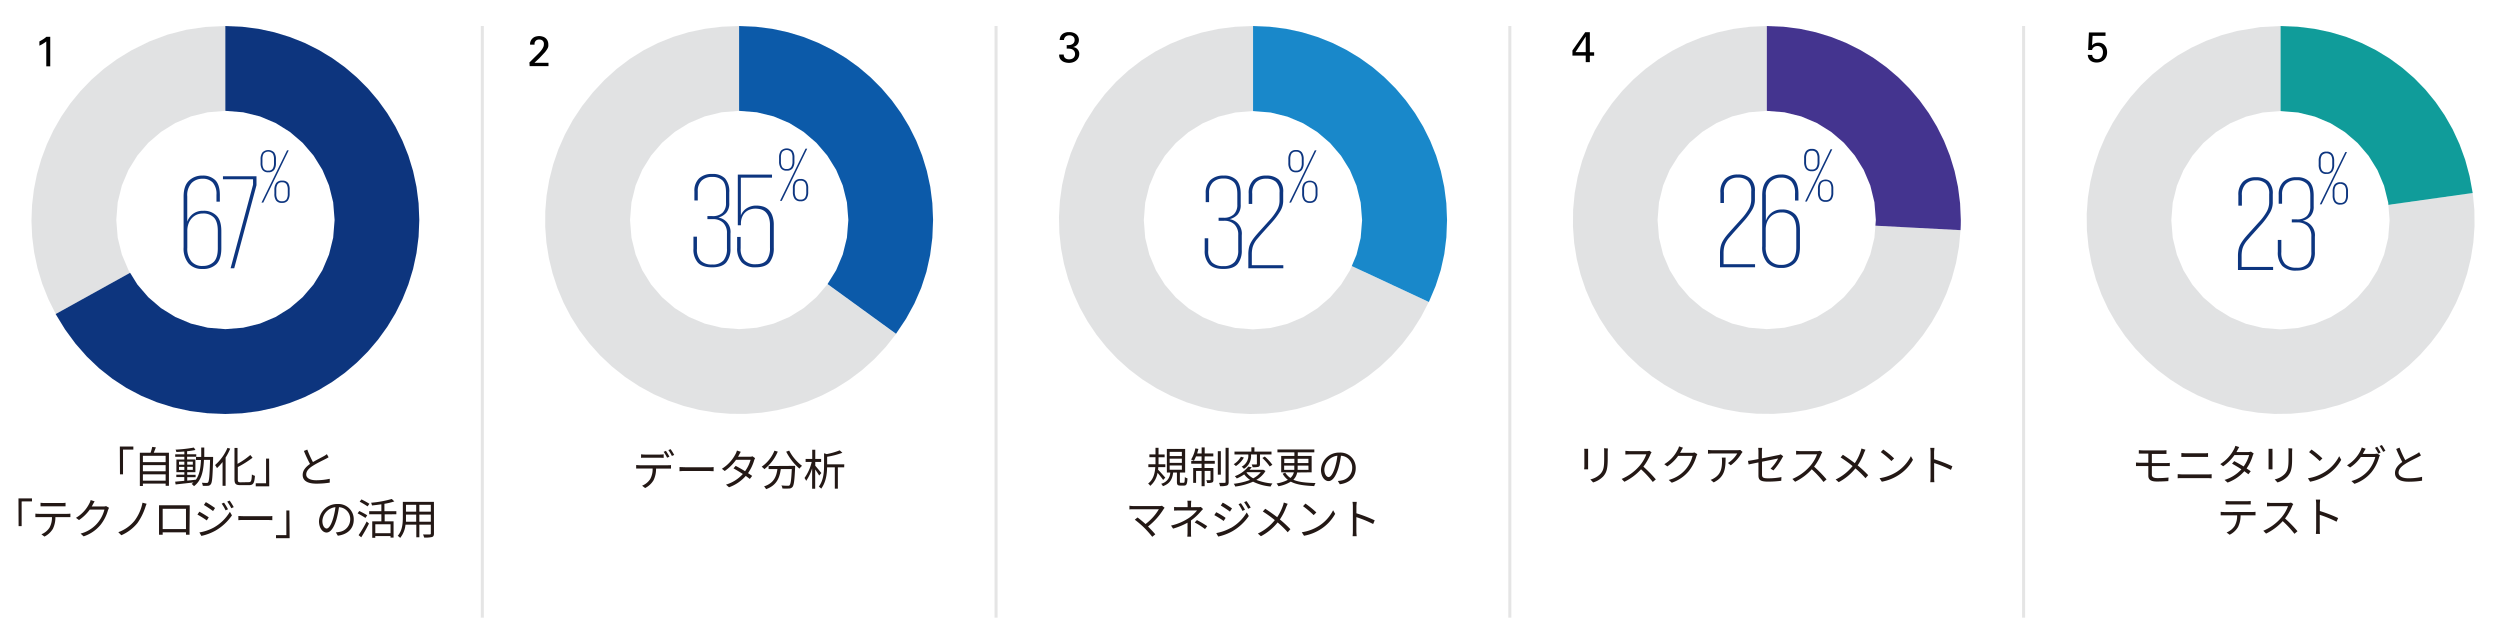 <svg xmlns="http://www.w3.org/2000/svg" xmlns:xlink="http://www.w3.org/1999/xlink" viewBox="0 0 820 205.42">
  <defs>
    <style>
      .cls-1, .cls-18 {
        fill: none;
      }

      .cls-2 {
        isolation: isolate;
      }

      .cls-3, .cls-9 {
        fill: #fff;
      }

      .cls-3 {
        mix-blend-mode: multiply;
      }

      .cls-4 {
        clip-path: url(#clip-path);
      }

      .cls-5 {
        clip-path: url(#clip-path-2);
      }

      .cls-6 {
        clip-path: url(#clip-path-3);
      }

      .cls-7 {
        fill: #e1e2e3;
      }

      .cls-10, .cls-11, .cls-14, .cls-16, .cls-7, .cls-8, .cls-9 {
        fill-rule: evenodd;
      }

      .cls-8 {
        fill: #0d357e;
      }

      .cls-10 {
        fill: #0c5aa9;
      }

      .cls-11 {
        fill: #1988ca;
      }

      .cls-12 {
        clip-path: url(#clip-path-4);
      }

      .cls-13 {
        fill: #0d357f;
      }

      .cls-14 {
        fill: #44348f;
      }

      .cls-15 {
        clip-path: url(#clip-path-5);
      }

      .cls-16 {
        fill: #109c9a;
      }

      .cls-17 {
        clip-path: url(#clip-path-6);
      }

      .cls-18 {
        stroke: #e5e5e5;
        stroke-linejoin: round;
      }

      .cls-19 {
        clip-path: url(#clip-path-7);
      }

      .cls-20 {
        clip-path: url(#clip-path-8);
      }

      .cls-21 {
        fill: #231815;
      }
    </style>
    <clipPath id="clip-path" transform="translate(0 -12.12)">
      <rect class="cls-1" x="345.83" y="16.96" width="11.4" height="19.41"/>
    </clipPath>
    <clipPath id="clip-path-2" transform="translate(0 -12.12)">
      <rect class="cls-1" x="514.29" y="16.96" width="11.4" height="19.41"/>
    </clipPath>
    <clipPath id="clip-path-3" transform="translate(0 -12.12)">
      <rect class="cls-1" x="682.94" y="16.96" width="11.22" height="19.41"/>
    </clipPath>
    <clipPath id="clip-path-4" transform="translate(0 -12.12)">
      <rect class="cls-1" x="389.63" y="49.54" width="48.26" height="55.03"/>
    </clipPath>
    <clipPath id="clip-path-5" transform="translate(0 -12.12)">
      <rect class="cls-1" x="558.64" y="49.19" width="48.26" height="54.85"/>
    </clipPath>
    <clipPath id="clip-path-6" transform="translate(0 -12.12)">
      <rect class="cls-1" x="728.53" y="50.08" width="47.55" height="54.85"/>
    </clipPath>
    <clipPath id="clip-path-7" transform="translate(0 -12.12)">
      <rect class="cls-1" x="10.32" y="18.38" width="23.51" height="27.6"/>
    </clipPath>
    <clipPath id="clip-path-8" transform="translate(0 -12.12)">
      <rect class="cls-1" x="54.66" y="49.54" width="48.26" height="54.85"/>
    </clipPath>
  </defs>
  <g class="cls-2">
    <g id="レイヤー_1" data-name="レイヤー 1">
      <rect class="cls-3" width="820" height="205.42"/>
      <g class="cls-4">
        <path d="M348.91,30a1.49,1.49,0,0,0,.43,1.14,1.87,1.87,0,0,0,1.35.44,2.3,2.3,0,0,0,.87-.15,1.78,1.78,0,0,0,.61-.39,1.74,1.74,0,0,0,.34-.55,2,2,0,0,0,.11-.63,1.83,1.83,0,0,0-.12-.68,1.69,1.69,0,0,0-.31-.5,1.67,1.67,0,0,0-.45-.34,2,2,0,0,0-.52-.19,4.6,4.6,0,0,0-.68-.08h-.66V26.91a7.46,7.46,0,0,0,.81,0,2.72,2.72,0,0,0,.85-.21,1.69,1.69,0,0,0,.66-.53,1.47,1.47,0,0,0,.27-.93,1.33,1.33,0,0,0-.5-1.17,2,2,0,0,0-1.22-.36,2.26,2.26,0,0,0-.56.07,1.8,1.8,0,0,0-.55.24,1.62,1.62,0,0,0-.43.47,1.66,1.66,0,0,0-.23.75h-1.4a2.77,2.77,0,0,1,.2-1,2.36,2.36,0,0,1,.47-.72,2.4,2.4,0,0,1,.63-.48,3.28,3.28,0,0,1,.69-.27,4.18,4.18,0,0,1,.64-.12l.5,0a3.84,3.84,0,0,1,1.38.22,3,3,0,0,1,1,.58,2.52,2.52,0,0,1,.59.84,2.43,2.43,0,0,1,.11,1.62,2.29,2.29,0,0,1-.32.67,2.33,2.33,0,0,1-.59.58,2.61,2.61,0,0,1-.94.39,2.36,2.36,0,0,1,1.2.46,2.26,2.26,0,0,1,.85,1.49,3.74,3.74,0,0,1,0,.4,2.66,2.66,0,0,1-.21,1,2.7,2.7,0,0,1-.63.92,2.94,2.94,0,0,1-1.05.66,3.9,3.9,0,0,1-1.47.26,4.59,4.59,0,0,1-1.48-.24,2.67,2.67,0,0,1-1.18-.77,2,2,0,0,1-.33-.46,2.44,2.44,0,0,1-.17-.47,3.84,3.84,0,0,1-.06-.44c0-.13,0-.25,0-.35Z" transform="translate(0 -12.12)"/>
      </g>
      <g class="cls-5">
        <path d="M520.12,30.35h-4.36V28.68l4.2-6h1.51v6.58h1.41v1.13h-1.41v2.1h-1.35Zm0-1.13V24.1l-3.35,5.12Z" transform="translate(0 -12.12)"/>
      </g>
      <g class="cls-6">
        <path d="M686.25,30.15a1.36,1.36,0,0,0,.16.63,1.28,1.28,0,0,0,.38.42,1.35,1.35,0,0,0,.51.25,2.16,2.16,0,0,0,.56.08,1.78,1.78,0,0,0,1-.26,1.93,1.93,0,0,0,.59-.62,2.49,2.49,0,0,0,.25-.74,3.15,3.15,0,0,0,.07-.61,2.22,2.22,0,0,0-.5-1.55,1.73,1.73,0,0,0-1.34-.54,2,2,0,0,0-.75.14,1.83,1.83,0,0,0-.55.37,1.4,1.4,0,0,0-.31.43l-.14.38h-1.27l.25-5.77h5.45v1.13h-4.24L686.19,27l.29-.26a2.25,2.25,0,0,1,.42-.3,3.17,3.17,0,0,1,.58-.24,3,3,0,0,1,.76-.09,2.83,2.83,0,0,1,1.27.26,2.45,2.45,0,0,1,.9.71,3,3,0,0,1,.54,1,4.07,4.07,0,0,1,.18,1.21,3.6,3.6,0,0,1-.24,1.32,3.1,3.1,0,0,1-1.78,1.77,3.8,3.8,0,0,1-1.43.25,3.57,3.57,0,0,1-1.1-.16,2.72,2.72,0,0,1-.91-.47,2.42,2.42,0,0,1-.62-.79,2.92,2.92,0,0,1-.26-1.1Z" transform="translate(0 -12.12)"/>
      </g>
      <polygon class="cls-7" points="73.95 8.53 67.37 8.84 61.07 9.77 54.98 11.35 49.01 13.59 43.11 16.51 38.42 19.38 34.06 22.58 30.05 26.09 26.39 29.88 23.07 33.93 20.13 38.2 17.55 42.69 15.36 47.35 13.55 52.17 12.13 57.11 11.12 62.15 10.51 67.27 10.32 72.44 10.55 77.63 11.21 82.81 12.31 87.97 13.85 93.07 15.85 98.09 18.3 103.01 73.95 72.16 73.95 8.53"/>
      <polygon class="cls-8" points="73.91 8.53 73.91 72.16 18.25 103.01 21.33 108.04 24.74 112.69 28.48 116.95 32.52 120.8 36.86 124.23 41.46 127.24 46.33 129.81 51.43 131.93 56.76 133.6 62.29 134.81 68.01 135.54 73.91 135.79 79.39 135.56 84.75 134.87 89.97 133.74 95.01 132.2 99.87 130.27 104.52 127.95 108.94 125.28 113.13 122.27 117.04 118.93 120.68 115.3 124.01 111.38 127.02 107.2 129.7 102.77 132.01 98.12 133.95 93.27 135.49 88.22 136.61 83.01 137.3 77.65 137.53 72.16 137.3 66.67 136.61 61.31 135.49 56.1 133.95 51.05 132.01 46.2 129.7 41.55 127.02 37.12 124.01 32.94 120.68 29.02 117.04 25.39 113.13 22.05 108.94 19.04 104.52 16.37 99.87 14.05 95.01 12.12 89.97 10.58 84.75 9.45 79.39 8.77 73.91 8.53"/>
      <polygon class="cls-9" points="73.94 36.36 68.14 36.83 62.63 38.18 57.49 40.35 52.8 43.27 48.63 46.84 45.05 51.02 42.14 55.71 39.97 60.84 38.61 66.35 38.14 72.16 38.61 77.97 39.97 83.48 42.14 88.61 45.05 93.31 48.63 97.48 52.8 101.06 57.49 103.97 62.63 106.14 68.14 107.49 73.94 107.96 79.75 107.49 85.26 106.14 90.4 103.97 95.09 101.06 99.26 97.48 102.84 93.31 105.75 88.61 107.92 83.48 109.28 77.97 109.75 72.16 109.28 66.35 107.92 60.84 105.75 55.71 102.84 51.02 99.26 46.84 95.09 43.27 90.4 40.35 85.26 38.18 79.75 36.83 73.94 36.36"/>
      <polygon class="cls-7" points="242.42 8.53 236.75 8.76 231.24 9.44 225.91 10.55 220.76 12.11 215.81 14.1 211.08 16.51 206.56 19.34 202.28 22.59 198.24 26.25 194.46 30.31 190.94 34.76 187.9 39.34 185.31 44.08 183.15 48.96 181.44 53.94 180.15 59.01 179.28 64.13 178.85 69.28 178.83 74.44 179.22 79.57 180.03 84.65 181.24 89.64 182.85 94.54 184.86 99.3 187.26 103.91 190.05 108.33 193.23 112.54 196.78 116.51 200.72 120.22 205.02 123.64 209.6 126.67 214.34 129.27 219.22 131.42 224.2 133.14 229.27 134.43 234.39 135.29 239.54 135.73 244.7 135.75 249.82 135.36 254.9 134.55 259.9 133.34 264.8 131.73 269.56 129.72 274.17 127.32 278.59 124.53 282.8 121.35 286.77 117.8 290.48 113.86 293.89 109.56 242.42 72.16 242.42 8.53"/>
      <polygon class="cls-10" points="242.42 8.53 242.42 72.11 293.89 109.48 297.17 104.58 299.92 99.56 302.15 94.43 303.87 89.14 305.08 83.68 305.81 78.01 306.05 72.11 305.81 66.63 305.13 61.27 304 56.06 302.46 51.02 300.53 46.17 298.21 41.52 295.54 37.1 292.52 32.92 289.19 29.01 285.56 25.38 281.64 22.04 277.46 19.03 273.03 16.36 268.38 14.05 263.52 12.11 258.48 10.58 253.27 9.45 247.91 8.77 242.42 8.53"/>
      <polygon class="cls-9" points="242.46 36.36 236.65 36.83 231.14 38.18 226 40.35 221.31 43.27 217.14 46.84 213.56 51.02 210.65 55.71 208.48 60.84 207.12 66.35 206.65 72.16 207.12 77.97 208.48 83.48 210.65 88.61 213.56 93.31 217.14 97.48 221.31 101.06 226 103.97 231.14 106.14 236.65 107.49 242.46 107.96 248.26 107.49 253.77 106.14 258.91 103.97 263.6 101.06 267.77 97.48 271.35 93.31 274.26 88.61 276.43 83.48 277.79 77.97 278.26 72.16 277.79 66.35 276.43 60.84 274.26 55.71 271.35 51.02 267.77 46.84 263.6 43.27 258.91 40.35 253.77 38.18 248.26 36.83 242.46 36.36"/>
      <polygon class="cls-7" points="410.98 8.53 405.2 8.78 399.58 9.49 394.13 10.68 388.87 12.32 383.81 14.39 378.98 16.89 374.41 19.81 370.1 23.13 366.08 26.83 362.38 30.91 359 35.35 355.97 40.14 353.31 45.27 351.2 50.34 349.56 55.49 348.37 60.69 347.64 65.91 347.34 71.13 347.47 76.33 348.02 81.47 348.99 86.53 350.35 91.49 352.11 96.32 354.25 101 356.77 105.5 359.65 109.79 362.89 113.85 366.47 117.66 370.39 121.19 374.64 124.41 379.21 127.3 384.08 129.83 389.16 131.94 394.31 133.58 399.51 134.76 404.73 135.5 409.95 135.8 415.14 135.66 420.28 135.11 425.35 134.15 430.31 132.78 435.13 131.02 439.81 128.88 444.31 126.36 448.6 123.48 452.67 120.25 456.47 116.66 460 112.74 463.22 108.5 466.11 103.93 468.64 99.05 410.98 72.16 410.98 8.53"/>
      <polygon class="cls-11" points="411 8.53 411 72.16 468.67 99.05 470.89 93.78 472.57 88.57 473.73 83.31 474.41 77.88 474.63 72.16 474.4 66.67 473.71 61.31 472.59 56.1 471.05 51.05 469.11 46.2 466.8 41.55 464.13 37.12 461.11 32.94 457.78 29.02 454.14 25.39 450.23 22.05 446.04 19.04 441.62 16.37 436.97 14.05 432.11 12.12 427.07 10.58 421.86 9.45 416.49 8.77 411 8.53"/>
      <polygon class="cls-9" points="410.97 36.43 405.16 36.9 399.65 38.26 394.51 40.43 389.82 43.34 385.65 46.92 382.07 51.09 379.16 55.78 376.99 60.92 375.63 66.43 375.17 72.23 375.63 78.04 376.99 83.55 379.16 88.69 382.07 93.38 385.65 97.55 389.82 101.13 394.51 104.04 399.65 106.21 405.16 107.57 410.97 108.04 416.77 107.57 422.28 106.21 427.42 104.04 432.11 101.13 436.28 97.55 439.86 93.38 442.77 88.69 444.94 83.55 446.3 78.04 446.77 72.23 446.3 66.43 444.94 60.92 442.77 55.78 439.86 51.09 436.28 46.92 432.11 43.34 427.42 40.43 422.28 38.26 416.77 36.9 410.97 36.43"/>
      <g class="cls-12">
        <g>
          <path class="cls-13" d="M401.39,69.71a5.55,5.55,0,0,1,4.16,1.45c.94,1,1.4,2.5,1.4,4.61V79.2a4.7,4.7,0,0,1-1,3.27A5.24,5.24,0,0,1,403.3,84a4.78,4.78,0,0,1,4,5.26v4.89a6.91,6.91,0,0,1-1.38,4.57c-.93,1.08-2.47,1.62-4.64,1.62s-3.69-.51-4.67-1.53a6.45,6.45,0,0,1-1.47-4.61V90.28h1.16v4a5.38,5.38,0,0,0,1.22,3.9,5.11,5.11,0,0,0,3.76,1.22A4.62,4.62,0,0,0,405,98a5.81,5.81,0,0,0,1.14-3.88V89.21a4.64,4.64,0,0,0-1.23-3.47,4.77,4.77,0,0,0-3.49-1.2H399.7v-1h1.64a4.57,4.57,0,0,0,3.37-1.14,4.3,4.3,0,0,0,1.13-3.18V75.77c0-1.87-.39-3.19-1.18-3.94a4.58,4.58,0,0,0-3.32-1.14,4.78,4.78,0,0,0-3.51,1.23,4.67,4.67,0,0,0-1.25,3.49v3h-1.11v-3A5.7,5.7,0,0,1,397,71.2,6.08,6.08,0,0,1,401.39,69.71Z" transform="translate(0 -12.12)"/>
          <path class="cls-13" d="M409.45,95.58a10,10,0,0,1,.22-2.25,6.72,6.72,0,0,1,.69-1.78,12.4,12.4,0,0,1,1.14-1.67c.44-.56,1-1.19,1.6-1.87l3.38-3.74a18,18,0,0,0,2.32-3.12,6.31,6.31,0,0,0,.89-3.16V75.28a4.47,4.47,0,0,0-1.21-3.54,4.69,4.69,0,0,0-3.2-1A4.62,4.62,0,0,0,412,71.87a4.91,4.91,0,0,0-1.27,3.76V79h-1.16V75.63a5.88,5.88,0,0,1,1.54-4.45,5.76,5.76,0,0,1,4.16-1.47A6,6,0,0,1,419.42,71a5.43,5.43,0,0,1,1.47,4.25v2.8a6.59,6.59,0,0,1-1,3.39,23.3,23.3,0,0,1-2.54,3.42l-3.52,3.92-1.42,1.65a7.38,7.38,0,0,0-1,1.45,6.39,6.39,0,0,0-.61,1.6,9.55,9.55,0,0,0-.2,2.07v3.56h10.33v1H409.45Z" transform="translate(0 -12.12)"/>
        </g>
      </g>
      <path class="cls-13" d="M425.11,68.63a2.24,2.24,0,0,1-1.95-.81,3.71,3.71,0,0,1-.58-2.22V64.36a3.71,3.71,0,0,1,.58-2.22,2.24,2.24,0,0,1,1.95-.81,2.19,2.19,0,0,1,1.93.81,3.78,3.78,0,0,1,.57,2.22V65.6a3.78,3.78,0,0,1-.57,2.22A2.19,2.19,0,0,1,425.11,68.63Zm6.14-7.2h.56l-8.35,17.14h-.58Zm-6.14,6.65a1.58,1.58,0,0,0,1.46-.65,3.39,3.39,0,0,0,.41-1.79V64.32a3.39,3.39,0,0,0-.41-1.79,1.58,1.58,0,0,0-1.46-.65,1.63,1.63,0,0,0-1.51.65,3.5,3.5,0,0,0-.39,1.79v1.32a3.5,3.5,0,0,0,.39,1.79A1.63,1.63,0,0,0,425.11,68.08Zm4.52,10.59a2.21,2.21,0,0,1-1.94-.81,3.73,3.73,0,0,1-.58-2.22V74.4a3.76,3.76,0,0,1,.58-2.23,2.75,2.75,0,0,1,3.88,0,3.83,3.83,0,0,1,.57,2.23v1.24a3.8,3.8,0,0,1-.57,2.22A2.21,2.21,0,0,1,429.63,78.67Zm0-.55a1.59,1.59,0,0,0,1.48-.65,3.39,3.39,0,0,0,.4-1.79V74.35a3.38,3.38,0,0,0-.4-1.78,1.59,1.59,0,0,0-1.48-.65,1.63,1.63,0,0,0-1.49.65,3.38,3.38,0,0,0-.4,1.78v1.33a3.39,3.39,0,0,0,.4,1.79A1.63,1.63,0,0,0,429.63,78.12Z" transform="translate(0 -12.12)"/>
      <polygon class="cls-7" points="579.52 8.53 573.95 8.78 568.51 9.49 563.22 10.66 558.1 12.26 553.17 14.27 548.45 16.68 543.96 19.46 539.72 22.59 535.76 26.05 532.1 29.82 528.75 33.89 525.74 38.23 523.09 42.81 520.82 47.63 518.96 52.67 517.51 57.89 516.51 63.28 515.98 68.83 515.93 74.33 516.33 79.71 517.18 84.98 518.45 90.09 520.13 95.05 522.2 99.81 524.64 104.37 527.43 108.7 530.55 112.79 533.99 116.61 537.73 120.14 541.75 123.37 546.03 126.27 550.55 128.83 555.3 131.02 560.26 132.82 565.4 134.21 570.72 135.18 576.19 135.7 581.69 135.75 587.08 135.35 592.34 134.5 597.46 133.23 602.41 131.55 607.17 129.48 611.73 127.04 616.07 124.25 620.15 121.13 623.97 117.69 627.51 113.95 630.73 109.93 633.63 105.65 636.19 101.13 638.38 96.38 640.18 91.42 641.57 86.28 642.54 80.96 643.06 75.49 579.52 72.16 579.52 8.53"/>
      <polygon class="cls-14" points="579.52 8.53 579.52 72.16 643.06 75.49 643.1 74.58 643.13 73.83 643.14 73.08 643.15 72.16 642.91 66.67 642.22 61.31 641.1 56.1 639.56 51.05 637.63 46.2 635.31 41.55 632.64 37.12 629.63 32.94 626.29 29.02 622.66 25.39 618.74 22.05 614.56 19.04 610.13 16.37 605.48 14.05 600.62 12.12 595.58 10.58 590.37 9.45 585.01 8.77 579.52 8.53"/>
      <polygon class="cls-9" points="579.48 36.36 573.67 36.83 568.16 38.18 563.03 40.35 558.34 43.27 554.16 46.84 550.59 51.02 547.67 55.71 545.5 60.84 544.15 66.35 543.68 72.16 544.15 77.97 545.5 83.48 547.67 88.61 550.59 93.31 554.16 97.48 558.34 101.06 563.03 103.97 568.16 106.14 573.67 107.49 579.48 107.96 585.29 107.49 590.8 106.14 595.93 103.97 600.63 101.06 604.8 97.48 608.37 93.31 611.29 88.61 613.46 83.48 614.81 77.97 615.28 72.16 614.81 66.35 613.46 60.84 611.29 55.71 608.37 51.02 604.8 46.84 600.63 43.27 595.93 40.35 590.8 38.18 585.29 36.83 579.48 36.36"/>
      <g class="cls-15">
        <g>
          <path class="cls-13" d="M564.16,95.22a9.81,9.81,0,0,1,.22-2.24,6.79,6.79,0,0,1,.69-1.79,13.06,13.06,0,0,1,1.14-1.67c.44-.56,1-1.18,1.6-1.87l3.38-3.74a17.54,17.54,0,0,0,2.32-3.11,6.34,6.34,0,0,0,.89-3.16V74.92a4.5,4.5,0,0,0-1.2-3.54,4.7,4.7,0,0,0-3.21-1,4.59,4.59,0,0,0-3.27,1.18,4.89,4.89,0,0,0-1.27,3.76v3.38h-1.16V75.28a5.85,5.85,0,0,1,1.54-4.45A5.76,5.76,0,0,1,570,69.36a6,6,0,0,1,4.14,1.31,5.44,5.44,0,0,1,1.47,4.25v2.81a6.58,6.58,0,0,1-1,3.38,23.35,23.35,0,0,1-2.54,3.43l-3.51,3.92c-.54.62-1,1.17-1.43,1.64a8.17,8.17,0,0,0-1,1.45,6,6,0,0,0-.6,1.6,9,9,0,0,0-.2,2.07v3.56h10.33v1H564.16Z" transform="translate(0 -12.12)"/>
          <path class="cls-13" d="M584.15,100a5.83,5.83,0,0,1-4.57-1.81A7.71,7.71,0,0,1,578,92.86V76.26q0-3.57,1.76-5.23a6.15,6.15,0,0,1,4.43-1.67,5.67,5.67,0,0,1,4.18,1.49c1,1,1.52,2.62,1.52,4.87V77.9h-1.12V75.63a5.7,5.7,0,0,0-1.2-4,4.41,4.41,0,0,0-3.34-1.24,5,5,0,0,0-3.6,1.38,5.91,5.91,0,0,0-1.43,4.4V84.4h.05a5.4,5.4,0,0,1,1.8-2.49,5.31,5.31,0,0,1,3.45-1.07,5.72,5.72,0,0,1,4.34,1.61c1,1.06,1.54,2.79,1.54,5.16v5.57q0,3.51-1.61,5.16A6.07,6.07,0,0,1,584.15,100Zm0-1a5,5,0,0,0,3.72-1.34c.87-.89,1.31-2.36,1.31-4.41v-5.7c0-2-.42-3.51-1.27-4.4a4.83,4.83,0,0,0-3.67-1.34,5,5,0,0,0-1.89.36,4.62,4.62,0,0,0-1.63,1.07A5.25,5.25,0,0,0,579.58,85a6.76,6.76,0,0,0-.42,2.49V93a6.55,6.55,0,0,0,1.34,4.48A4.65,4.65,0,0,0,584.15,99Z" transform="translate(0 -12.12)"/>
        </g>
      </g>
      <path class="cls-13" d="M594.29,68.28a2.24,2.24,0,0,1-1.95-.81,3.73,3.73,0,0,1-.58-2.22V64a3.74,3.74,0,0,1,.58-2.23,2.24,2.24,0,0,1,1.95-.81,2.19,2.19,0,0,1,1.93.81,3.81,3.81,0,0,1,.57,2.23v1.24a3.8,3.8,0,0,1-.57,2.22A2.19,2.19,0,0,1,594.29,68.28Zm6.14-7.21H601l-8.35,17.15h-.58Zm-6.14,6.65a1.55,1.55,0,0,0,1.46-.65,3.35,3.35,0,0,0,.41-1.78V64a3.35,3.35,0,0,0-.41-1.78,1.57,1.57,0,0,0-1.46-.65,1.63,1.63,0,0,0-1.51.65,3.46,3.46,0,0,0-.39,1.78v1.33a3.46,3.46,0,0,0,.39,1.78A1.61,1.61,0,0,0,594.29,67.72Zm4.52,10.6a2.21,2.21,0,0,1-1.94-.81,3.74,3.74,0,0,1-.58-2.23V74.05a3.74,3.74,0,0,1,.58-2.23,2.73,2.73,0,0,1,3.88,0,3.81,3.81,0,0,1,.57,2.23v1.23a3.81,3.81,0,0,1-.57,2.23A2.2,2.2,0,0,1,598.81,78.32Zm0-.56a1.57,1.57,0,0,0,1.48-.65,3.35,3.35,0,0,0,.4-1.78V74a3.35,3.35,0,0,0-.4-1.78,1.57,1.57,0,0,0-1.48-.65,1.6,1.6,0,0,0-1.49.65,3.35,3.35,0,0,0-.4,1.78v1.33a3.35,3.35,0,0,0,.4,1.78A1.6,1.6,0,0,0,598.81,77.76Z" transform="translate(0 -12.12)"/>
      <polygon class="cls-7" points="748.04 8.53 741.35 8.89 733.78 10.15 728.57 11.57 723.57 13.41 718.79 15.64 714.25 18.23 709.97 21.17 705.96 24.43 702.23 28 698.82 31.85 695.72 35.95 692.97 40.3 690.57 44.86 688.53 49.61 686.89 54.54 685.65 59.62 684.83 64.83 684.44 70.14 684.5 75.55 685.04 81.02 686.03 86.42 687.46 91.63 689.3 96.64 691.52 101.42 694.12 105.96 697.05 110.24 700.32 114.25 703.88 117.97 707.73 121.39 711.84 124.48 716.18 127.24 720.74 129.64 725.5 131.67 730.42 133.32 735.5 134.56 740.71 135.38 746.03 135.77 751.43 135.7 756.9 135.17 762.3 134.17 767.52 132.75 772.52 130.91 777.3 128.68 781.84 126.09 786.13 123.15 790.14 119.89 793.86 116.32 797.27 112.47 800.37 108.37 803.12 104.03 805.52 99.47 807.56 94.71 809.2 89.78 810.44 84.7 811.26 79.5 811.65 74.18 811.63 72.16 748.04 72.16 748.04 8.53"/>
      <polygon class="cls-7" points="811.05 63.3 748.04 72.16 811.63 72.16 811.59 68.77 811.05 63.3"/>
      <polygon class="cls-16" points="748.03 8.53 748.03 72.16 811.04 63.3 810.02 57.76 808.58 52.41 806.72 47.3 804.47 42.42 801.84 37.8 798.86 33.46 795.54 29.41 791.9 25.66 787.97 22.25 783.75 19.16 779.28 16.44 774.56 14.09 769.63 12.13 764.49 10.59 759.16 9.46 753.67 8.77 748.03 8.53"/>
      <polygon class="cls-9" points="747.99 36.43 742.18 36.9 736.68 38.26 731.54 40.43 726.85 43.34 722.68 46.92 719.1 51.09 716.19 55.78 714.02 60.92 712.66 66.43 712.19 72.23 712.66 78.04 714.02 83.55 716.19 88.69 719.1 93.38 722.68 97.55 726.85 101.13 731.54 104.04 736.68 106.21 742.18 107.57 747.99 108.04 753.8 107.57 759.31 106.21 764.45 104.04 769.14 101.13 773.31 97.55 776.89 93.38 779.8 88.69 781.97 83.55 783.33 78.04 783.79 72.23 783.33 66.43 781.97 60.92 779.8 55.78 776.89 51.09 773.31 46.92 769.14 43.34 764.45 40.43 759.31 38.26 753.8 36.9 747.99 36.43"/>
      <g class="cls-17">
        <g>
          <path class="cls-13" d="M734.05,96.11a10.58,10.58,0,0,1,.22-2.25,6.85,6.85,0,0,1,.69-1.78,14.18,14.18,0,0,1,1.14-1.67c.44-.56,1-1.18,1.6-1.87l3.39-3.74a17,17,0,0,0,2.31-3.11,6.34,6.34,0,0,0,.89-3.16V75.81a4.5,4.5,0,0,0-1.2-3.54,4.7,4.7,0,0,0-3.21-1,4.61,4.61,0,0,0-3.27,1.18,4.93,4.93,0,0,0-1.27,3.76v3.38h-1.16V76.17a5.93,5.93,0,0,1,1.54-4.46,5.81,5.81,0,0,1,4.16-1.46A6,6,0,0,1,744,71.56a5.43,5.43,0,0,1,1.47,4.25v2.81a6.49,6.49,0,0,1-1,3.38A24,24,0,0,1,742,85.43l-3.52,3.92c-.54.62-1,1.17-1.43,1.64a8.73,8.73,0,0,0-1,1.45,6,6,0,0,0-.6,1.6,9.55,9.55,0,0,0-.2,2.07v3.56h10.33v1H734.05Z" transform="translate(0 -12.12)"/>
          <path class="cls-13" d="M753.33,70.25a5.54,5.54,0,0,1,4.16,1.44c.94,1,1.4,2.5,1.4,4.61v3.43a4.7,4.7,0,0,1-1,3.27,5.26,5.26,0,0,1-2.61,1.54,4.77,4.77,0,0,1,4,5.25v4.9a6.88,6.88,0,0,1-1.38,4.56c-.93,1.09-2.47,1.63-4.64,1.63a6.24,6.24,0,0,1-4.67-1.54,6.43,6.43,0,0,1-1.47-4.61V90.81h1.16v4a5.33,5.33,0,0,0,1.22,3.89,5.11,5.11,0,0,0,3.76,1.23,4.62,4.62,0,0,0,3.72-1.34,5.8,5.8,0,0,0,1.14-3.87V89.75a4.64,4.64,0,0,0-1.23-3.48,4.77,4.77,0,0,0-3.49-1.2h-1.69v-1h1.64A4.56,4.56,0,0,0,756.64,83a4.31,4.31,0,0,0,1.14-3.19V76.3c0-1.87-.39-3.18-1.18-3.94a4.58,4.58,0,0,0-3.32-1.13,4.78,4.78,0,0,0-3.51,1.22,4.68,4.68,0,0,0-1.25,3.49v3h-1.11V76a5.66,5.66,0,0,1,1.53-4.25A6,6,0,0,1,753.33,70.25Z" transform="translate(0 -12.12)"/>
        </g>
      </g>
      <path class="cls-13" d="M763.11,69.17a2.24,2.24,0,0,1-2-.81,3.81,3.81,0,0,1-.58-2.23V64.9a3.81,3.81,0,0,1,.58-2.23,2.24,2.24,0,0,1,2-.81,2.18,2.18,0,0,1,1.93.81,3.81,3.81,0,0,1,.57,2.23v1.23a3.81,3.81,0,0,1-.57,2.23A2.18,2.18,0,0,1,763.11,69.17ZM769.26,62h.55l-8.34,17.15h-.58Zm-6.15,6.65a1.58,1.58,0,0,0,1.47-.65,3.35,3.35,0,0,0,.4-1.78V64.85a3.35,3.35,0,0,0-.4-1.78,2,2,0,0,0-3,0,3.35,3.35,0,0,0-.4,1.78v1.33a3.35,3.35,0,0,0,.4,1.78A1.59,1.59,0,0,0,763.11,68.61Zm4.53,10.6a2.24,2.24,0,0,1-1.95-.81,3.74,3.74,0,0,1-.58-2.23V74.93a3.73,3.73,0,0,1,.58-2.22,2.24,2.24,0,0,1,1.95-.81,2.19,2.19,0,0,1,1.93.81,3.8,3.8,0,0,1,.57,2.22v1.24a3.81,3.81,0,0,1-.57,2.23A2.19,2.19,0,0,1,767.64,79.21Zm0-.56a1.61,1.61,0,0,0,1.48-.65,3.46,3.46,0,0,0,.39-1.78V74.89a3.46,3.46,0,0,0-.39-1.78,2,2,0,0,0-3,0,3.35,3.35,0,0,0-.41,1.78v1.33a3.35,3.35,0,0,0,.41,1.78A1.61,1.61,0,0,0,767.64,78.65Z" transform="translate(0 -12.12)"/>
      <line class="cls-18" x1="158.2" y1="8.53" x2="158.2" y2="202.59"/>
      <line class="cls-18" x1="326.71" y1="8.53" x2="326.71" y2="202.59"/>
      <line class="cls-18" x1="495.22" y1="8.53" x2="495.22" y2="202.59"/>
      <line class="cls-18" x1="663.74" y1="8.53" x2="663.74" y2="202.59"/>
      <path d="M173.65,32.6l2.53-2.49c.27-.26.54-.53.79-.81a7.2,7.2,0,0,0,.71-.86,4.61,4.61,0,0,0,.57-1,2.06,2.06,0,0,0,.14-.77,2.74,2.74,0,0,0,0-.45,1.78,1.78,0,0,0-.21-.52,1.4,1.4,0,0,0-.47-.43,1.65,1.65,0,0,0-.83-.18,1.62,1.62,0,0,0-.9.21,1.48,1.48,0,0,0-.47.5,1.36,1.36,0,0,0-.18.56q0,.29,0,.42h-1.47c0-.12,0-.27,0-.43a2.25,2.25,0,0,1,.11-.54,2.52,2.52,0,0,1,.27-.58,2.38,2.38,0,0,1,.5-.58,2.46,2.46,0,0,1,1.07-.56,4.52,4.52,0,0,1,1-.14,3.71,3.71,0,0,1,1.1.16,2.57,2.57,0,0,1,1,.49,2.38,2.38,0,0,1,.68.87,2.92,2.92,0,0,1,.26,1.31,3.46,3.46,0,0,1,0,.46,1.68,1.68,0,0,1-.12.48,3.85,3.85,0,0,1-.33.62,10.15,10.15,0,0,1-.62.86c-.07.09-.2.22-.37.4l-.54.58-.53.56-.35.37-1.69,1.61h4.6v1.1h-6.17Z" transform="translate(0 -12.12)"/>
      <g class="cls-19">
        <path d="M15.18,25.71a5.65,5.65,0,0,1-.51.39l-.59.38c-.2.12-.4.24-.6.34l-.56.29v-1.4c.46-.24.9-.5,1.32-.77a9.43,9.43,0,0,0,1-.76h1.24v9.69H15.18Z" transform="translate(0 -12.12)"/>
      </g>
      <path class="cls-13" d="M233.63,69.18a5.55,5.55,0,0,1,4.17,1.45,6.44,6.44,0,0,1,1.4,4.6v3.43a4.62,4.62,0,0,1-1,3.27,5.23,5.23,0,0,1-2.6,1.54,4.78,4.78,0,0,1,4,5.25v4.9a6.82,6.82,0,0,1-1.38,4.56q-1.38,1.63-4.63,1.63t-4.68-1.54a6.46,6.46,0,0,1-1.46-4.6V89.75h1.15v4a5.29,5.29,0,0,0,1.23,3.89,5.1,5.1,0,0,0,3.76,1.23,4.65,4.65,0,0,0,3.72-1.34,5.86,5.86,0,0,0,1.13-3.87V88.68a4.66,4.66,0,0,0-1.22-3.47,4.76,4.76,0,0,0-3.5-1.21h-1.69V83h1.65A4.55,4.55,0,0,0,237,81.89a4.29,4.29,0,0,0,1.13-3.18V75.23c0-1.87-.39-3.18-1.17-3.94a4.64,4.64,0,0,0-3.32-1.13,4.83,4.83,0,0,0-3.52,1.22,4.69,4.69,0,0,0-1.25,3.5v3h-1.11v-3a5.62,5.62,0,0,1,1.54-4.25A6,6,0,0,1,233.63,69.18Z" transform="translate(0 -12.12)"/>
      <path class="cls-13" d="M248.1,79.55a7.83,7.83,0,0,1,2.1.29,4.41,4.41,0,0,1,1.82,1,5,5,0,0,1,1.29,2A8.63,8.63,0,0,1,253.8,86v7.34a7.54,7.54,0,0,1-1.33,4.77c-.89,1.13-2.44,1.69-4.63,1.69a5.87,5.87,0,0,1-4.57-1.65,6.82,6.82,0,0,1-1.49-4.72v-3.6h1.16v3.69a5.55,5.55,0,0,0,1.25,4,4.87,4.87,0,0,0,3.65,1.27c1.78,0,3-.48,3.71-1.45a6.78,6.78,0,0,0,1-4V86a7.6,7.6,0,0,0-.42-2.73,4.53,4.53,0,0,0-1.09-1.67,3.67,3.67,0,0,0-1.54-.83,7.51,7.51,0,0,0-1.76-.22,5.47,5.47,0,0,0-1.65.27,4.44,4.44,0,0,0-1.53.85,4.2,4.2,0,0,0-1.11,1.55,5.64,5.64,0,0,0-.43,2.31V86H242V69.4h11.22v1H243V82.8h0a4.78,4.78,0,0,1,2-2.42A5.77,5.77,0,0,1,248.1,79.55Z" transform="translate(0 -12.12)"/>
      <path class="cls-13" d="M258.06,68.1a2.21,2.21,0,0,1-1.94-.81,3.73,3.73,0,0,1-.58-2.22V63.83a3.74,3.74,0,0,1,.58-2.23,2.73,2.73,0,0,1,3.88,0,3.81,3.81,0,0,1,.57,2.23v1.24a3.8,3.8,0,0,1-.57,2.22A2.21,2.21,0,0,1,258.06,68.1Zm6.15-7.21h.56L256.42,78h-.58Zm-6.15,6.65a1.58,1.58,0,0,0,1.47-.65,3.35,3.35,0,0,0,.41-1.78V63.78a3.37,3.37,0,0,0-.41-1.78,2,2,0,0,0-3,0,3.48,3.48,0,0,0-.39,1.78v1.33a3.46,3.46,0,0,0,.39,1.78A1.59,1.59,0,0,0,258.06,67.54Zm4.53,10.6a2.24,2.24,0,0,1-1.95-.81,3.73,3.73,0,0,1-.58-2.22V73.87a3.74,3.74,0,0,1,.58-2.23,2.24,2.24,0,0,1,1.95-.81,2.18,2.18,0,0,1,1.93.81,3.81,3.81,0,0,1,.57,2.23v1.24a3.8,3.8,0,0,1-.57,2.22A2.18,2.18,0,0,1,262.59,78.14Zm0-.56a1.58,1.58,0,0,0,1.48-.65,3.46,3.46,0,0,0,.39-1.78V73.82a3.48,3.48,0,0,0-.39-1.78,1.6,1.6,0,0,0-1.48-.65,1.63,1.63,0,0,0-1.49.65,3.37,3.37,0,0,0-.41,1.78v1.33a3.35,3.35,0,0,0,.41,1.78A1.6,1.6,0,0,0,262.59,77.58Z" transform="translate(0 -12.12)"/>
      <g class="cls-20">
        <g>
          <path class="cls-13" d="M66.41,100.34a5.82,5.82,0,0,1-4.56-1.8,7.68,7.68,0,0,1-1.63-5.32V76.61q0-3.56,1.76-5.23a6.19,6.19,0,0,1,4.43-1.67A5.74,5.74,0,0,1,70.6,71.2c1,1,1.51,2.62,1.51,4.88v2.18H71V76a5.65,5.65,0,0,0-1.21-4,4.41,4.41,0,0,0-3.33-1.25,5,5,0,0,0-3.61,1.38,5.92,5.92,0,0,0-1.43,4.41v8.28h0a5.55,5.55,0,0,1,1.8-2.49,5.33,5.33,0,0,1,3.45-1.07,5.71,5.71,0,0,1,4.34,1.6Q72.61,84.41,72.6,88v5.56q0,3.52-1.6,5.17A6.15,6.15,0,0,1,66.41,100.34Zm0-1A5,5,0,0,0,70.13,98c.87-.89,1.31-2.36,1.31-4.41v-5.7c0-2-.42-3.52-1.27-4.41a4.81,4.81,0,0,0-3.67-1.33,5.32,5.32,0,0,0-1.89.35A4.86,4.86,0,0,0,63,83.6a5.27,5.27,0,0,0-1.13,1.78,6.85,6.85,0,0,0-.43,2.5V93.4a6.51,6.51,0,0,0,1.34,4.47A4.63,4.63,0,0,0,66.41,99.36Z" transform="translate(0 -12.12)"/>
          <path class="cls-13" d="M73.13,69.93h11v2.94l-7.31,27.25H75.63L83,72.7V70.91H73.13Z" transform="translate(0 -12.12)"/>
        </g>
      </g>
      <path class="cls-13" d="M88,68.63a2.21,2.21,0,0,1-1.94-.81,3.71,3.71,0,0,1-.59-2.22V64.36a3.71,3.71,0,0,1,.59-2.22,2.73,2.73,0,0,1,3.88,0,3.78,3.78,0,0,1,.57,2.22V65.6a3.78,3.78,0,0,1-.57,2.22A2.21,2.21,0,0,1,88,68.63Zm6.15-7.2h.55L86.35,78.57h-.58ZM88,68.08a1.6,1.6,0,0,0,1.47-.65,3.39,3.39,0,0,0,.4-1.79V64.32a3.39,3.39,0,0,0-.4-1.79,2,2,0,0,0-3,0,3.5,3.5,0,0,0-.39,1.79v1.32a3.5,3.5,0,0,0,.39,1.79A1.61,1.61,0,0,0,88,68.08Zm4.53,10.59a2.24,2.24,0,0,1-2-.81A3.73,3.73,0,0,1,90,75.64V74.4a3.76,3.76,0,0,1,.58-2.23,2.26,2.26,0,0,1,2-.8,2.21,2.21,0,0,1,1.93.8A3.83,3.83,0,0,1,95,74.4v1.24a3.8,3.8,0,0,1-.57,2.22A2.19,2.19,0,0,1,92.52,78.67Zm0-.55A1.6,1.6,0,0,0,94,77.47a3.5,3.5,0,0,0,.39-1.79V74.35A3.48,3.48,0,0,0,94,72.57a1.6,1.6,0,0,0-1.48-.65,1.61,1.61,0,0,0-1.49.65,3.37,3.37,0,0,0-.41,1.78v1.33A3.39,3.39,0,0,0,91,77.47,1.61,1.61,0,0,0,92.52,78.12Z" transform="translate(0 -12.12)"/>
      <g>
        <path class="cls-21" d="M39.31,158.59h4.43v1H40.35v8.1h-1Z" transform="translate(0 -12.12)"/>
        <path class="cls-21" d="M55.41,160.62v10.84H54.33v-.72H46.87v.79h-1V160.62h3.52a17.76,17.76,0,0,0,.54-1.92l1.19.15c-.21.6-.46,1.23-.7,1.77Zm-8.54,1v2.09h7.46v-2.09Zm0,3.07v2h7.46v-2Zm7.46,5.08v-2.07H46.87v2.07Z" transform="translate(0 -12.12)"/>
        <path class="cls-21" d="M69.9,162s0,.39,0,.53c-.16,5.87-.28,7.82-.76,8.41a1.14,1.14,0,0,1-.94.52,10.47,10.47,0,0,1-1.69,0,2.71,2.71,0,0,0-.3-1c.68.05,1.29.07,1.56.07a.53.53,0,0,0,.5-.23c.32-.4.49-2.25.63-7.34h-2c-.17,3.73-.81,6.78-3.28,8.63a3.63,3.63,0,0,0-.77-.74,7.87,7.87,0,0,0,.62-.49c-2.13.25-4.3.49-5.87.66l-.15-.91,3-.28V168.6H57.83v-.8h2.64V167H57.86v-4.16h2.61v-.88h-3v-.82h3v-.92c-.89.07-1.8.12-2.63.15a3.15,3.15,0,0,0-.25-.77,44.11,44.11,0,0,0,6-.68l.51.79a25.06,25.06,0,0,1-2.73.41v1h3v.82h-3v.88h2.72V167H61.41v.85h2.75v.8H61.41v1.11c.91-.09,1.87-.18,2.8-.3v.07c1.22-1.65,1.59-3.9,1.71-6.54H64.28v-1H66c0-1,0-2,0-3.07h1c0,1.05,0,2.09,0,3.07Zm-11.19,2.55h1.76v-1H58.71Zm1.76,1.71v-1H58.71v1Zm.94-2.72v1h1.84v-1Zm1.84,1.7H61.41v1h1.84Z" transform="translate(0 -12.12)"/>
        <path class="cls-21" d="M75.51,159.27A19,19,0,0,1,74,162.19v9.28h-1v-7.81a16.69,16.69,0,0,1-1.83,2,6.49,6.49,0,0,0-.63-1,15.5,15.5,0,0,0,4.07-5.64Zm6.11,11c.77,0,.9-.5,1-2.53a3.46,3.46,0,0,0,1,.45c-.17,2.27-.48,3.06-1.92,3.06H78.82c-1.46,0-1.91-.42-1.91-1.94V159.05h1v5.21a24.47,24.47,0,0,0,4.19-2.9l.74.9A33.28,33.28,0,0,1,78,165.31v4.06c0,.79.16.95.93.95Z" transform="translate(0 -12.12)"/>
        <path class="cls-21" d="M88.31,171.64H83.88v-1h3.39v-8.09h1Z" transform="translate(0 -12.12)"/>
        <path class="cls-21" d="M107.78,162.1a10.93,10.93,0,0,1-1.06.59c-.92.48-2.86,1.39-4.22,2.28s-2.06,1.75-2.06,2.8,1.1,1.87,3.28,1.87a20.38,20.38,0,0,0,4.44-.48v1.26a27.31,27.31,0,0,1-4.38.34c-2.61,0-4.5-.79-4.5-2.86,0-1.43.91-2.56,2.4-3.6a43.27,43.27,0,0,1-2-4.27l1.11-.45a32.1,32.1,0,0,0,1.86,4.1c1.3-.78,2.8-1.51,3.56-1.94a6.08,6.08,0,0,0,1-.66Z" transform="translate(0 -12.12)"/>
        <path class="cls-21" d="M6.06,175.59h4.43v1H7.1v8.1h-1Z" transform="translate(0 -12.12)"/>
        <path class="cls-21" d="M22,180.66a8.4,8.4,0,0,0,1.09-.07v1.16c-.31,0-.76,0-1.09,0H18.17a8.5,8.5,0,0,1-.83,3.83,6.72,6.72,0,0,1-2.76,2.54l-1-.75a5.74,5.74,0,0,0,2.64-2.15,6.8,6.8,0,0,0,.82-3.47H12.82c-.44,0-.84,0-1.22,0v-1.16a11.47,11.47,0,0,0,1.22.07Zm-7.44-2.47c-.46,0-.92,0-1.27,0v-1.16a12.15,12.15,0,0,0,1.26.08H20.2a9.55,9.55,0,0,0,1.3-.08v1.16c-.4,0-.89,0-1.3,0Z" transform="translate(0 -12.12)"/>
        <path class="cls-21" d="M35.77,178.68c-.11.2-.25.52-.34.74A13.61,13.61,0,0,1,33,184.24a12.17,12.17,0,0,1-5.57,3.81l-1-.91a10.83,10.83,0,0,0,7.82-7.88H29.45a14,14,0,0,1-3.54,3.44l-1-.73a11.44,11.44,0,0,0,4.4-4.73,4.21,4.21,0,0,0,.43-1.11l1.31.44c-.24.36-.49.82-.63,1.09s-.21.39-.34.59h3.81a2.75,2.75,0,0,0,.91-.13Z" transform="translate(0 -12.12)"/>
        <path class="cls-21" d="M47.64,178.58a19.36,19.36,0,0,1-2.56,5.1,14.12,14.12,0,0,1-5.28,4l-1-1a12.2,12.2,0,0,0,5.29-3.71A14.39,14.39,0,0,0,46.74,177l1.35.36A12.28,12.28,0,0,0,47.64,178.58Z" transform="translate(0 -12.12)"/>
        <path class="cls-21" d="M62.17,185.84c0,.45,0,1.53,0,1.68H61c0-.1,0-.42,0-.8H53.36c0,.37,0,.7,0,.8h-1.2c0-.17,0-1.2,0-1.7v-6.89c0-.32,0-.75,0-1.09l1.25,0H61c.31,0,.81,0,1.23,0,0,.35,0,.74,0,1.09ZM53.36,179v6.65H61V179Z" transform="translate(0 -12.12)"/>
        <path class="cls-21" d="M68.47,181.82l-.65,1a31.31,31.31,0,0,0-3.06-1.92l.63-.95C66.21,180.38,67.85,181.38,68.47,181.82Zm1.62,3.35A14.28,14.28,0,0,0,75.4,180l.68,1.16a16.54,16.54,0,0,1-5.4,5,16.74,16.74,0,0,1-4.63,1.74l-.65-1.14A15,15,0,0,0,70.09,185.17Zm.45-6.42-.66,1c-.67-.52-2.19-1.53-3-2l.63-.93C68.33,177.24,69.94,178.32,70.54,178.75Zm4.25.41-.8.36a13.61,13.61,0,0,0-1.28-2.2l.77-.33A21.45,21.45,0,0,1,74.79,179.16Zm1.87-.7-.79.36a16.16,16.16,0,0,0-1.34-2.17l.79-.34A19.43,19.43,0,0,1,76.66,178.46Z" transform="translate(0 -12.12)"/>
        <path class="cls-21" d="M78.18,181.37c.42,0,1.17.07,1.95.07h7.68c.7,0,1.2,0,1.51-.07v1.37c-.28,0-.87-.07-1.5-.07H80.13c-.77,0-1.51,0-1.95.07Z" transform="translate(0 -12.12)"/>
        <path class="cls-21" d="M95,188.64H90.53v-1h3.39v-8.09h1Z" transform="translate(0 -12.12)"/>
        <path class="cls-21" d="M110.16,186.75a8.71,8.71,0,0,0,1.19-.17,4.16,4.16,0,0,0,3.52-4.1,3.84,3.84,0,0,0-3.69-4,28.56,28.56,0,0,1-.82,4c-.86,2.84-2,4.31-3.25,4.31s-2.48-1.43-2.48-3.71a5.92,5.92,0,0,1,6.08-5.64,5,5,0,0,1,5.32,5.1c0,2.91-1.92,4.86-5.22,5.29Zm-.91-4.54a21.92,21.92,0,0,0,.77-3.74,4.83,4.83,0,0,0-4.28,4.48c0,1.75.81,2.53,1.41,2.53S108.54,184.55,109.25,182.21Z" transform="translate(0 -12.12)"/>
        <path class="cls-21" d="M119.86,182c-.57-.39-1.72-1.06-2.57-1.51l.57-.76c.81.41,2,1,2.59,1.42Zm-2.24,5.65a39.67,39.67,0,0,0,2.65-4.48l.75.68a48.28,48.28,0,0,1-2.53,4.5Zm2.94-9.44a28.65,28.65,0,0,0-2.59-1.54l.58-.75a25.45,25.45,0,0,1,2.62,1.45Zm5.61,2.62v2.29h2.92v5.34h-1v-.52h-5v.59h-1v-5.41h3V180.8h-4v-1h4v-2.27c-1,.15-2.09.28-3.08.38a4.6,4.6,0,0,0-.28-.89,34.42,34.42,0,0,0,6.78-1.24l.83.81a22.53,22.53,0,0,1-3.25.78v2.43H130v1Zm1.93,3.26h-5V187h5Z" transform="translate(0 -12.12)"/>
        <path class="cls-21" d="M142.34,187.1c0,.67-.18,1-.63,1.16a9.24,9.24,0,0,1-2.61.17,4,4,0,0,0-.35-1c1,0,1.93,0,2.19,0s.37-.1.37-.36v-2.85h-3.76v4.13h-1v-4.13H133a8.05,8.05,0,0,1-1.75,4.34,3.44,3.44,0,0,0-.8-.68c1.54-1.74,1.68-4.2,1.68-6.15v-5h10.2Zm-5.83-3.85v-2.33h-3.35v.83c0,.46,0,1,0,1.5Zm-3.35-5.55v2.24h3.35V177.7Zm8.15,0h-3.76v2.24h3.76Zm0,5.55v-2.33h-3.76v2.33Z" transform="translate(0 -12.12)"/>
      </g>
      <g>
        <path class="cls-21" d="M219,164.72a8.42,8.42,0,0,0,1.09-.06v1.15l-1.09,0h-3.81a8.6,8.6,0,0,1-.83,3.83,6.76,6.76,0,0,1-2.76,2.56l-1-.77a5.81,5.81,0,0,0,2.65-2.14,6.74,6.74,0,0,0,.81-3.48h-4.19c-.43,0-.84,0-1.21,0v-1.15c.37,0,.78.06,1.21.06Zm-7.44-2.47c-.46,0-.93,0-1.29.05v-1.17a10.4,10.4,0,0,0,1.27.09h4.85a9.58,9.58,0,0,0,1.3-.09v1.17c-.4,0-.89-.05-1.3-.05Zm7.25,0a15,15,0,0,0-1.13-1.93l.74-.32a18,18,0,0,1,1.15,1.92Zm1.15-2.81a18.49,18.49,0,0,1,1.18,1.9l-.76.34a12.82,12.82,0,0,0-1.16-1.93Z" transform="translate(0 -12.12)"/>
        <path class="cls-21" d="M222.88,165.31c.42,0,1.17.07,2,.07h7.68c.7,0,1.2,0,1.51-.07v1.37c-.28,0-.87-.07-1.5-.07h-7.69c-.77,0-1.51,0-2,.07Z" transform="translate(0 -12.12)"/>
        <path class="cls-21" d="M247.67,162.39a6.41,6.41,0,0,0-.32.76,14.28,14.28,0,0,1-2,4.16c.53.34,1,.66,1.36.91l-.77,1c-.33-.27-.8-.6-1.33-1a13.23,13.23,0,0,1-5.49,3.73l-1-.87a12.21,12.21,0,0,0,5.53-3.49c-1.1-.71-2.28-1.41-3.06-1.85l.71-.82c.81.42,2,1.09,3.08,1.75a11.65,11.65,0,0,0,1.81-3.74h-4.76a15.13,15.13,0,0,1-3.72,3.68l-.93-.73a12.39,12.39,0,0,0,4.49-4.86,5.93,5.93,0,0,0,.45-1.12l1.26.41c-.22.36-.47.84-.61,1.11l-.3.51h3.82a2.46,2.46,0,0,0,.93-.14Z" transform="translate(0 -12.12)"/>
        <path class="cls-21" d="M255.11,160.25a14.44,14.44,0,0,1-4.39,5.76,6.31,6.31,0,0,0-.89-.81,11.76,11.76,0,0,0,4.19-5.26Zm5.69,4.67s0,.36,0,.5c-.19,4.3-.4,5.91-.88,6.44a1.38,1.38,0,0,1-1.08.49,18.35,18.35,0,0,1-2.2,0,2.38,2.38,0,0,0-.35-1c.91.08,1.78.1,2.1.1s.47,0,.59-.18c.37-.36.56-1.76.73-5.29h-3.61c-.37,2.76-1.26,5.3-4.82,6.59a4.19,4.19,0,0,0-.67-.91c3.29-1.09,4.06-3.32,4.38-5.68H252.1v-1Zm-1.95-5a15.08,15.08,0,0,0,4.22,5,4.94,4.94,0,0,0-.85.92,18.54,18.54,0,0,1-4.35-5.57Z" transform="translate(0 -12.12)"/>
        <path class="cls-21" d="M268.69,168.1a23.49,23.49,0,0,0-1.31-2v6.33h-1v-6.68a15.61,15.61,0,0,1-1.95,4.09,6.4,6.4,0,0,0-.55-.94,15,15,0,0,0,2.36-5.26h-2v-1h2.17v-3h1v3h1.92v1h-1.92v1.23c.43.49,1.66,2,2,2.4Zm8.2-2.69h-2.07v7h-1v-7h-2.54c0,2.14-.39,4.93-1.93,7a3.21,3.21,0,0,0-.78-.68c1.57-2.08,1.72-4.89,1.72-7v-3.94l.88.27a22.91,22.91,0,0,0,4.25-1.23l.88.8a26,26,0,0,1-5,1.31v2.48h5.63Z" transform="translate(0 -12.12)"/>
      </g>
      <g>
        <path class="cls-21" d="M381.51,169.54c-.35-.53-1.19-1.58-1.83-2.34a7.2,7.2,0,0,1-2.4,4.28,3.12,3.12,0,0,0-.7-.76c1.78-1.33,2.24-3.49,2.35-5.39h-2.27v-.94H379v-2.3h-2v-.92h2V159h1v2.18h2v.92h-2v2.3h2.23v.94H379.9c0,.26,0,.54-.07.81.59.59,2,2.23,2.39,2.63Zm6.71.93c.31,0,.36-.21.41-1.85a2.5,2.5,0,0,0,.86.39c-.08,1.91-.33,2.38-1.16,2.38H387.2c-1,0-1.17-.31-1.17-1.29v-3h-1.24c-.25,2.12-1,3.64-3.35,4.49a2.77,2.77,0,0,0-.59-.79,3.9,3.9,0,0,0,3-3.7h-1.12v-7.74h6v7.74H387v3c0,.33.05.37.35.37Zm-4.57-8.77h4v-1.36h-4Zm0,2.24h4v-1.37h-4Zm0,2.25h4v-1.4h-4Z" transform="translate(0 -12.12)"/>
        <path class="cls-21" d="M395.08,163.28h3.37v.95h-3.37v1.4H398v3.83c0,.47-.07.74-.42.91a4.37,4.37,0,0,1-1.62.17,3.38,3.38,0,0,0-.31-.91h1.2c.16,0,.2,0,.2-.19v-2.85h-1.93v5h-1v-5h-1.81v3.9h-.95v-4.86h2.76v-1.4h-3.4v-.95h3.4v-1.47h-1.82a9.7,9.7,0,0,1-.7,1.44,6.36,6.36,0,0,0-.92-.39,11.07,11.07,0,0,0,1.4-3.68l1,.19c-.13.49-.27,1-.42,1.49h1.48v-2h1v2h2.83v.95h-2.83Zm5.36,4.54h-1v-7.7h1ZM403,159V170.2c0,.69-.16,1-.58,1.18a6.92,6.92,0,0,1-2.24.21,5.67,5.67,0,0,0-.33-1.1c.82,0,1.61,0,1.85,0s.29-.07.29-.31V159Z" transform="translate(0 -12.12)"/>
        <path class="cls-21" d="M408,162.2a8.52,8.52,0,0,1-2.62,2.79c-.19-.18-.51-.46-.72-.62a6.39,6.39,0,0,0,2.35-2.45Zm7.08,4.4a8.08,8.08,0,0,1-3,2.91,17.46,17.46,0,0,0,5.29,1.19,3.59,3.59,0,0,0-.6,1,16.13,16.13,0,0,1-5.77-1.59,20.53,20.53,0,0,1-5.84,1.6,2.8,2.8,0,0,0-.5-.91,21.51,21.51,0,0,0,5.35-1.27,8.25,8.25,0,0,1-1.91-1.81,13.36,13.36,0,0,1-2.44,1.34,3.14,3.14,0,0,0-.65-.75,10,10,0,0,0,4.44-3.14l1.12.2c-.23.29-.47.57-.73.85h4.34l.2,0Zm-5.68-5.41h-4.49v-.95h5.54v-1.39h1v1.39h5.6v.95h-3.78v3.09c0,.51-.09.78-.48.95a6.81,6.81,0,0,1-1.94.14,3.88,3.88,0,0,0-.3-.91h1.49c.18,0,.22-.05.22-.21v-3.07h-1.93v.09A4.86,4.86,0,0,1,408,165.9a3.14,3.14,0,0,0-.75-.7,4.08,4.08,0,0,0,2.2-3.94Zm-.55,5.94a7.09,7.09,0,0,0,2.21,1.88,7.74,7.74,0,0,0,2.47-2H409Zm6-5.26a16,16,0,0,1,2.49,2.7l-.87.55a15.88,15.88,0,0,0-2.42-2.78Z" transform="translate(0 -12.12)"/>
        <path class="cls-21" d="M425.47,167.09a4.46,4.46,0,0,1-1.25,2.38c1.77.8,4.18,1,7.29,1.09a3,3,0,0,0-.44,1c-3.23-.14-5.78-.45-7.69-1.46a11.4,11.4,0,0,1-4.06,1.51,4.67,4.67,0,0,0-.61-.91,12.27,12.27,0,0,0,3.71-1.2,6.65,6.65,0,0,1-1.72-2l.86-.35a5.89,5.89,0,0,0,1.7,1.74,3.46,3.46,0,0,0,1.13-1.85h-4.16v-5.38h4.33v-1.17H419v-.94h12.1v.94h-5.43v1.17h4.55v5.38ZM421.23,164h3.33v-1.4h-3.33Zm3.3,2.24a8,8,0,0,0,0-.85v-.56h-3.33v1.41Zm4.63-1.41h-3.53v.57c0,.28,0,.58,0,.84h3.56Zm-3.53-2.23V164h3.53v-1.4Z" transform="translate(0 -12.12)"/>
        <path class="cls-21" d="M438.81,169.88a8.71,8.71,0,0,0,1.19-.17,4.16,4.16,0,0,0,3.52-4.1,3.84,3.84,0,0,0-3.68-4,30.46,30.46,0,0,1-.83,4c-.86,2.84-2,4.31-3.25,4.31s-2.48-1.43-2.48-3.71a5.92,5.92,0,0,1,6.08-5.64,5,5,0,0,1,5.32,5.09c0,2.92-1.92,4.86-5.22,5.3Zm-.91-4.54a22.12,22.12,0,0,0,.77-3.74,4.83,4.83,0,0,0-4.28,4.48c0,1.75.81,2.52,1.41,2.52S437.19,167.68,437.9,165.34Z" transform="translate(0 -12.12)"/>
        <path class="cls-21" d="M382,178.68a3.71,3.71,0,0,0-.35.44,22.05,22.05,0,0,1-5.1,5.69c.84.84,1.83,1.89,2.39,2.57l-1,.81a35,35,0,0,0-2.52-2.85,32.43,32.43,0,0,0-3.21-2.76l.91-.73c.52.38,1.67,1.3,2.62,2.16a17.15,17.15,0,0,0,4.37-4.86h-8.23c-.55,0-1.15,0-1.43.08V178a10.15,10.15,0,0,0,1.43.11h8.35a2.8,2.8,0,0,0,.89-.11Z" transform="translate(0 -12.12)"/>
        <path class="cls-21" d="M394.59,179.09c-.25.27-.56.59-.78.84a17.32,17.32,0,0,1-3.17,2.91c0,1.15,0,2.83,0,3.77,0,.49,0,1.11.07,1.54h-1.28a12.26,12.26,0,0,0,.08-1.54c0-.81,0-2.1,0-3.05a22.67,22.67,0,0,1-4.74,1.95l-.67-1a17.7,17.7,0,0,0,5.68-2.38,12.13,12.13,0,0,0,2.84-2.57h-5.81c-.49,0-1.29,0-1.71.06V178.4a15.49,15.49,0,0,0,1.69.07h2.75v-.89a7.54,7.54,0,0,0-.09-1.23h1.29a9,9,0,0,0-.08,1.23v.89H393a3.38,3.38,0,0,0,.88-.08Zm-2,3.61a34.49,34.49,0,0,1,3.38,2l-.73.95a24.16,24.16,0,0,0-3.38-2.16Z" transform="translate(0 -12.12)"/>
        <path class="cls-21" d="M402,182l-.64,1a29.68,29.68,0,0,0-3.07-1.92l.63-.95C399.76,180.51,401.4,181.51,402,182Zm1.63,3.35a14.27,14.27,0,0,0,5.3-5.15l.68,1.17a16.65,16.65,0,0,1-5.4,5,17.06,17.06,0,0,1-4.63,1.74l-.65-1.14A15.62,15.62,0,0,0,403.65,185.3Zm.44-6.42-.65,1c-.68-.52-2.2-1.53-3-2l.63-.94C401.88,177.37,403.49,178.45,404.09,178.88Zm4.25.41-.8.36a13.61,13.61,0,0,0-1.28-2.2l.77-.33A19.76,19.76,0,0,1,408.34,179.29Zm1.87-.7-.79.36a17.2,17.2,0,0,0-1.33-2.17l.78-.34A19.43,19.43,0,0,1,410.21,178.59Z" transform="translate(0 -12.12)"/>
        <path class="cls-21" d="M422.37,177.37c-.14.26-.35.73-.47,1a18.52,18.52,0,0,1-2.1,4.13,38.45,38.45,0,0,1,3.45,3.2l-.88,1a31.46,31.46,0,0,0-3.31-3.22,17.26,17.26,0,0,1-5.48,4.52l-1-.88a15.7,15.7,0,0,0,5.56-4.4,38.21,38.21,0,0,0-3.94-2.83L415,179c1.19.75,2.81,1.9,3.92,2.76a16.42,16.42,0,0,0,1.89-3.81,8.34,8.34,0,0,0,.28-1Z" transform="translate(0 -12.12)"/>
        <path class="cls-21" d="M432.58,184.64a13.13,13.13,0,0,0,4.68-5.16l.67,1.19a14,14,0,0,1-4.7,5,15.16,15.16,0,0,1-5.51,2.18l-.74-1.15A14.49,14.49,0,0,0,432.58,184.64Zm-.82-4.44-.88.88a30.26,30.26,0,0,0-3.49-2.93l.8-.85A31.1,31.1,0,0,1,431.76,180.2Z" transform="translate(0 -12.12)"/>
        <path class="cls-21" d="M450.39,184a36.22,36.22,0,0,0-5.5-2.26v4.62A15.34,15.34,0,0,0,445,188h-1.35a14.16,14.16,0,0,0,.09-1.65v-8.15a8.37,8.37,0,0,0-.12-1.46H445c0,.44-.1,1-.1,1.46v2.28a46,46,0,0,1,6,2.31Z" transform="translate(0 -12.12)"/>
      </g>
      <g>
        <path class="cls-21" d="M520.9,159.32c0,.26,0,.67,0,1V165c0,.35,0,.81,0,1.07h-1.29c0-.21.06-.66.06-1.08v-4.67c0-.25,0-.74-.06-1Zm6.49-.1c0,.33-.06.74-.06,1.2v2.27c0,3.36-.45,4.47-1.45,5.67a7.51,7.51,0,0,1-3.34,2l-.91-1a6.44,6.44,0,0,0,3.36-1.86c1-1.16,1.18-2.3,1.18-4.94v-2.22c0-.46,0-.87-.07-1.2Z" transform="translate(0 -12.12)"/>
        <path class="cls-21" d="M541.72,160.46a5.49,5.49,0,0,0-.35.62,17.5,17.5,0,0,1-2.35,4.1,41.42,41.42,0,0,1,4.09,4.18l-1,.85a32.87,32.87,0,0,0-3.85-4.16,17.68,17.68,0,0,1-5.46,4.09l-.9-.93a16,16,0,0,0,5.77-4.17,12.19,12.19,0,0,0,2.32-3.89h-5.46c-.49,0-1.26.06-1.41.07V160c.19,0,1,.09,1.41.09H540a3.76,3.76,0,0,0,1-.12Z" transform="translate(0 -12.12)"/>
        <path class="cls-21" d="M556.73,161.08a6.16,6.16,0,0,0-.33.74,13.78,13.78,0,0,1-2.48,4.82,12.28,12.28,0,0,1-5.58,3.81l-1-.91a10.82,10.82,0,0,0,7.82-7.89h-4.73a13.94,13.94,0,0,1-3.55,3.45l-1-.73a11.38,11.38,0,0,0,4.4-4.73,4.21,4.21,0,0,0,.44-1.11l1.3.44c-.24.36-.49.82-.63,1.09s-.21.39-.34.59h3.81a2.75,2.75,0,0,0,.91-.13Z" transform="translate(0 -12.12)"/>
        <path class="cls-21" d="M571.56,160.37c-.1.14-.28.35-.38.5a13.55,13.55,0,0,1-3.49,3.87l-.92-.75a9.35,9.35,0,0,0,3.05-3.13h-8a14.9,14.9,0,0,0-1.6.08v-1.26a14,14,0,0,0,1.6.11h8a7.2,7.2,0,0,0,1-.08ZM566,162.22c0,3.79-.34,6.35-3.91,8.13l-1-.84a5.52,5.52,0,0,0,1.25-.61c2.17-1.33,2.48-3.34,2.48-5.68a8.78,8.78,0,0,0-.06-1Z" transform="translate(0 -12.12)"/>
        <path class="cls-21" d="M580.74,165.83a13.13,13.13,0,0,0,2.49-3.33l-5.29,1.07v4.16c0,1,.35,1.28,2,1.28a22.22,22.22,0,0,0,4.37-.41l-.06,1.21a31.72,31.72,0,0,1-4.39.28c-2.61,0-3.09-.67-3.09-2.06V163.8c-1.41.28-2.66.54-3.22.67l-.22-1.18c.63-.08,2-.32,3.44-.6V160.3a7.84,7.84,0,0,0-.09-1.29H578a7.92,7.92,0,0,0-.1,1.29v2.18c2.38-.46,4.83-1,5.42-1.09a3.16,3.16,0,0,0,.74-.25l.83.64c-.1.14-.25.38-.35.56a21.54,21.54,0,0,1-2.86,4.08Z" transform="translate(0 -12.12)"/>
        <path class="cls-21" d="M597.72,160.46a5.49,5.49,0,0,0-.35.62,17.5,17.5,0,0,1-2.35,4.1,41.42,41.42,0,0,1,4.09,4.18l-1,.85a32.87,32.87,0,0,0-3.85-4.16,17.68,17.68,0,0,1-5.46,4.09l-.9-.93a16,16,0,0,0,5.77-4.17,12.19,12.19,0,0,0,2.32-3.89h-5.46c-.49,0-1.26.06-1.41.07V160c.19,0,1,.09,1.41.09H596a3.76,3.76,0,0,0,1-.12Z" transform="translate(0 -12.12)"/>
        <path class="cls-21" d="M611.88,159.64a10.52,10.52,0,0,0-.46,1,19,19,0,0,1-2.11,4.13,37.14,37.14,0,0,1,3.45,3.2l-.88,1a30.52,30.52,0,0,0-3.31-3.22,17.26,17.26,0,0,1-5.48,4.52l-1-.88a15.7,15.7,0,0,0,5.56-4.4,38,38,0,0,0-3.93-2.83l.74-.88c1.19.75,2.81,1.9,3.92,2.76a16,16,0,0,0,1.89-3.81,8.34,8.34,0,0,0,.28-1Z" transform="translate(0 -12.12)"/>
        <path class="cls-21" d="M622.1,166.91a13.18,13.18,0,0,0,4.67-5.16l.68,1.19a14,14,0,0,1-4.71,5,15.18,15.18,0,0,1-5.5,2.18l-.75-1.15A14.55,14.55,0,0,0,622.1,166.91Zm-.83-4.44-.88.88a28.65,28.65,0,0,0-3.49-2.93l.8-.85A30.26,30.26,0,0,1,621.27,162.47Z" transform="translate(0 -12.12)"/>
        <path class="cls-21" d="M639.91,166.24A36.33,36.33,0,0,0,634.4,164l0,4.62a15.62,15.62,0,0,0,.08,1.66h-1.35a14.46,14.46,0,0,0,.09-1.66v-8.15a9.41,9.41,0,0,0-.11-1.46h1.37c0,.44-.1,1-.1,1.46v2.28a45.48,45.48,0,0,1,6,2.31Z" transform="translate(0 -12.12)"/>
      </g>
      <g>
        <path class="cls-21" d="M705.81,165v2.81c0,.7.49,1.13,1.78,1.13a31.13,31.13,0,0,0,3.69-.2l-.07,1.18c-1.1.08-2.44.14-3.79.14-2.11,0-2.77-.75-2.77-1.9V165h-2.72c-.36,0-.93,0-1.33,0v-1.17c.38,0,1,.07,1.33.07h2.72v-3h-1.86c-.48,0-.88,0-1.26,0v-1.12c.38,0,.78.06,1.26.06h6.67c.44,0,.84,0,1.14-.06V161c-.33,0-.65,0-1.14,0h-3.65v3h4.72c.3,0,.85,0,1.17-.06V165a11,11,0,0,0-1.14,0Z" transform="translate(0 -12.12)"/>
        <path class="cls-21" d="M714.28,167.65c.48,0,1,.07,1.47.07h8.39a9.07,9.07,0,0,0,1.28-.07V169c-.42,0-.9-.06-1.28-.06h-8.39c-.5,0-1,0-1.47.06Zm1.21-6.93c.44,0,.92.07,1.37.07h6c.5,0,1,0,1.38-.07V162c-.39,0-.92,0-1.38,0h-6c-.49,0-1,0-1.38,0Z" transform="translate(0 -12.12)"/>
        <path class="cls-21" d="M739.21,160.86a5.67,5.67,0,0,0-.33.75,14.11,14.11,0,0,1-2,4.16c.53.34,1,.66,1.36.91l-.77,1c-.34-.26-.8-.6-1.33-1a13.31,13.31,0,0,1-5.49,3.72l-1-.87a12.2,12.2,0,0,0,5.53-3.48c-1.11-.72-2.28-1.42-3.07-1.85l.72-.83c.81.42,2,1.09,3.08,1.75a11.86,11.86,0,0,0,1.81-3.74H732.9a14.91,14.91,0,0,1-3.71,3.68l-.94-.72a12.57,12.57,0,0,0,4.5-4.86,6.33,6.33,0,0,0,.45-1.13l1.26.41c-.23.37-.48.84-.62,1.11s-.18.33-.29.52h3.82a2.68,2.68,0,0,0,.93-.14Z" transform="translate(0 -12.12)"/>
        <path class="cls-21" d="M745.38,159.32a10,10,0,0,0,0,1V165c0,.35,0,.81,0,1.07h-1.29c0-.21,0-.66,0-1.08v-4.67c0-.25,0-.74,0-1Zm6.48-.1c0,.33-.05.74-.05,1.2v2.27c0,3.36-.45,4.47-1.46,5.67a7.43,7.43,0,0,1-3.33,2l-.92-1a6.47,6.47,0,0,0,3.37-1.86c1-1.16,1.17-2.3,1.17-4.94v-2.22c0-.46,0-.87-.07-1.2Z" transform="translate(0 -12.12)"/>
        <path class="cls-21" d="M762.57,166.91a13.13,13.13,0,0,0,4.68-5.16l.67,1.19a14,14,0,0,1-4.71,5,15.1,15.1,0,0,1-5.5,2.18L757,169A14.49,14.49,0,0,0,762.57,166.91Zm-.83-4.44-.88.88a28.65,28.65,0,0,0-3.49-2.93l.8-.85A29.47,29.47,0,0,1,761.74,162.47Z" transform="translate(0 -12.12)"/>
        <path class="cls-21" d="M778.8,161a2.82,2.82,0,0,0,.91-.12l.92.56a4.13,4.13,0,0,0-.32.74,13.65,13.65,0,0,1-2.48,4.83,12.38,12.38,0,0,1-5.57,3.81l-1-.92a11.27,11.27,0,0,0,5.61-3.52,11.12,11.12,0,0,0,2.22-4.37h-4.72a13.46,13.46,0,0,1-3.55,3.45l-1-.72a11.78,11.78,0,0,0,4.4-4.73,5,5,0,0,0,.43-1.12l1.29.43c-.22.37-.48.84-.62,1.09s-.21.4-.32.59Zm.91-2.35a19.89,19.89,0,0,1,1.15,1.92l-.76.33A17.05,17.05,0,0,0,779,159Zm1.54-.56a18.64,18.64,0,0,1,1.16,1.9l-.74.34a15.29,15.29,0,0,0-1.16-1.92Z" transform="translate(0 -12.12)"/>
        <path class="cls-21" d="M794.07,161.5c-.31.2-.66.38-1.06.59-.93.48-2.86,1.39-4.22,2.28s-2.06,1.75-2.06,2.8S787.82,169,790,169a20.45,20.45,0,0,0,4.44-.48v1.26a27.41,27.41,0,0,1-4.38.34c-2.61,0-4.5-.79-4.5-2.86,0-1.43.91-2.56,2.39-3.6a45.77,45.77,0,0,1-2-4.27l1.1-.45a30.73,30.73,0,0,0,1.87,4.1c1.3-.78,2.8-1.51,3.55-1.94a5.78,5.78,0,0,0,1-.66Z" transform="translate(0 -12.12)"/>
        <path class="cls-21" d="M738.72,180.06a8.51,8.51,0,0,0,1.09-.07v1.16c-.31,0-.76,0-1.09,0h-3.81a8.56,8.56,0,0,1-.83,3.82,6.67,6.67,0,0,1-2.76,2.55l-1-.75a5.76,5.76,0,0,0,2.65-2.15,6.7,6.7,0,0,0,.81-3.47h-4.18c-.44,0-.85,0-1.22,0V180a11.32,11.32,0,0,0,1.22.07Zm-7.44-2.47c-.46,0-.93,0-1.28,0v-1.16a12.52,12.52,0,0,0,1.26.08h5.68a9.65,9.65,0,0,0,1.3-.08v1.16c-.41,0-.9,0-1.3,0Z" transform="translate(0 -12.12)"/>
        <path class="cls-21" d="M752.2,177.46a3.51,3.51,0,0,0-.35.62,17.56,17.56,0,0,1-2.36,4.1,40.36,40.36,0,0,1,4.09,4.18l-1,.85a32.14,32.14,0,0,0-3.85-4.16,17.68,17.68,0,0,1-5.46,4.09l-.9-.93a16,16,0,0,0,5.77-4.17,12.23,12.23,0,0,0,2.33-3.89H745c-.49,0-1.26.06-1.42.07V177c.2,0,1,.09,1.42.09h5.4a3.71,3.71,0,0,0,1.05-.12Z" transform="translate(0 -12.12)"/>
        <path class="cls-21" d="M766.38,183.24a36.65,36.65,0,0,0-5.5-2.26v4.62c0,.45,0,1.19.08,1.66h-1.34c0-.45.08-1.14.08-1.66v-8.15a9.41,9.41,0,0,0-.11-1.46H761c0,.44-.09,1-.09,1.46v2.28a46.6,46.6,0,0,1,6,2.31Z" transform="translate(0 -12.12)"/>
      </g>
    </g>
  </g>
</svg>
